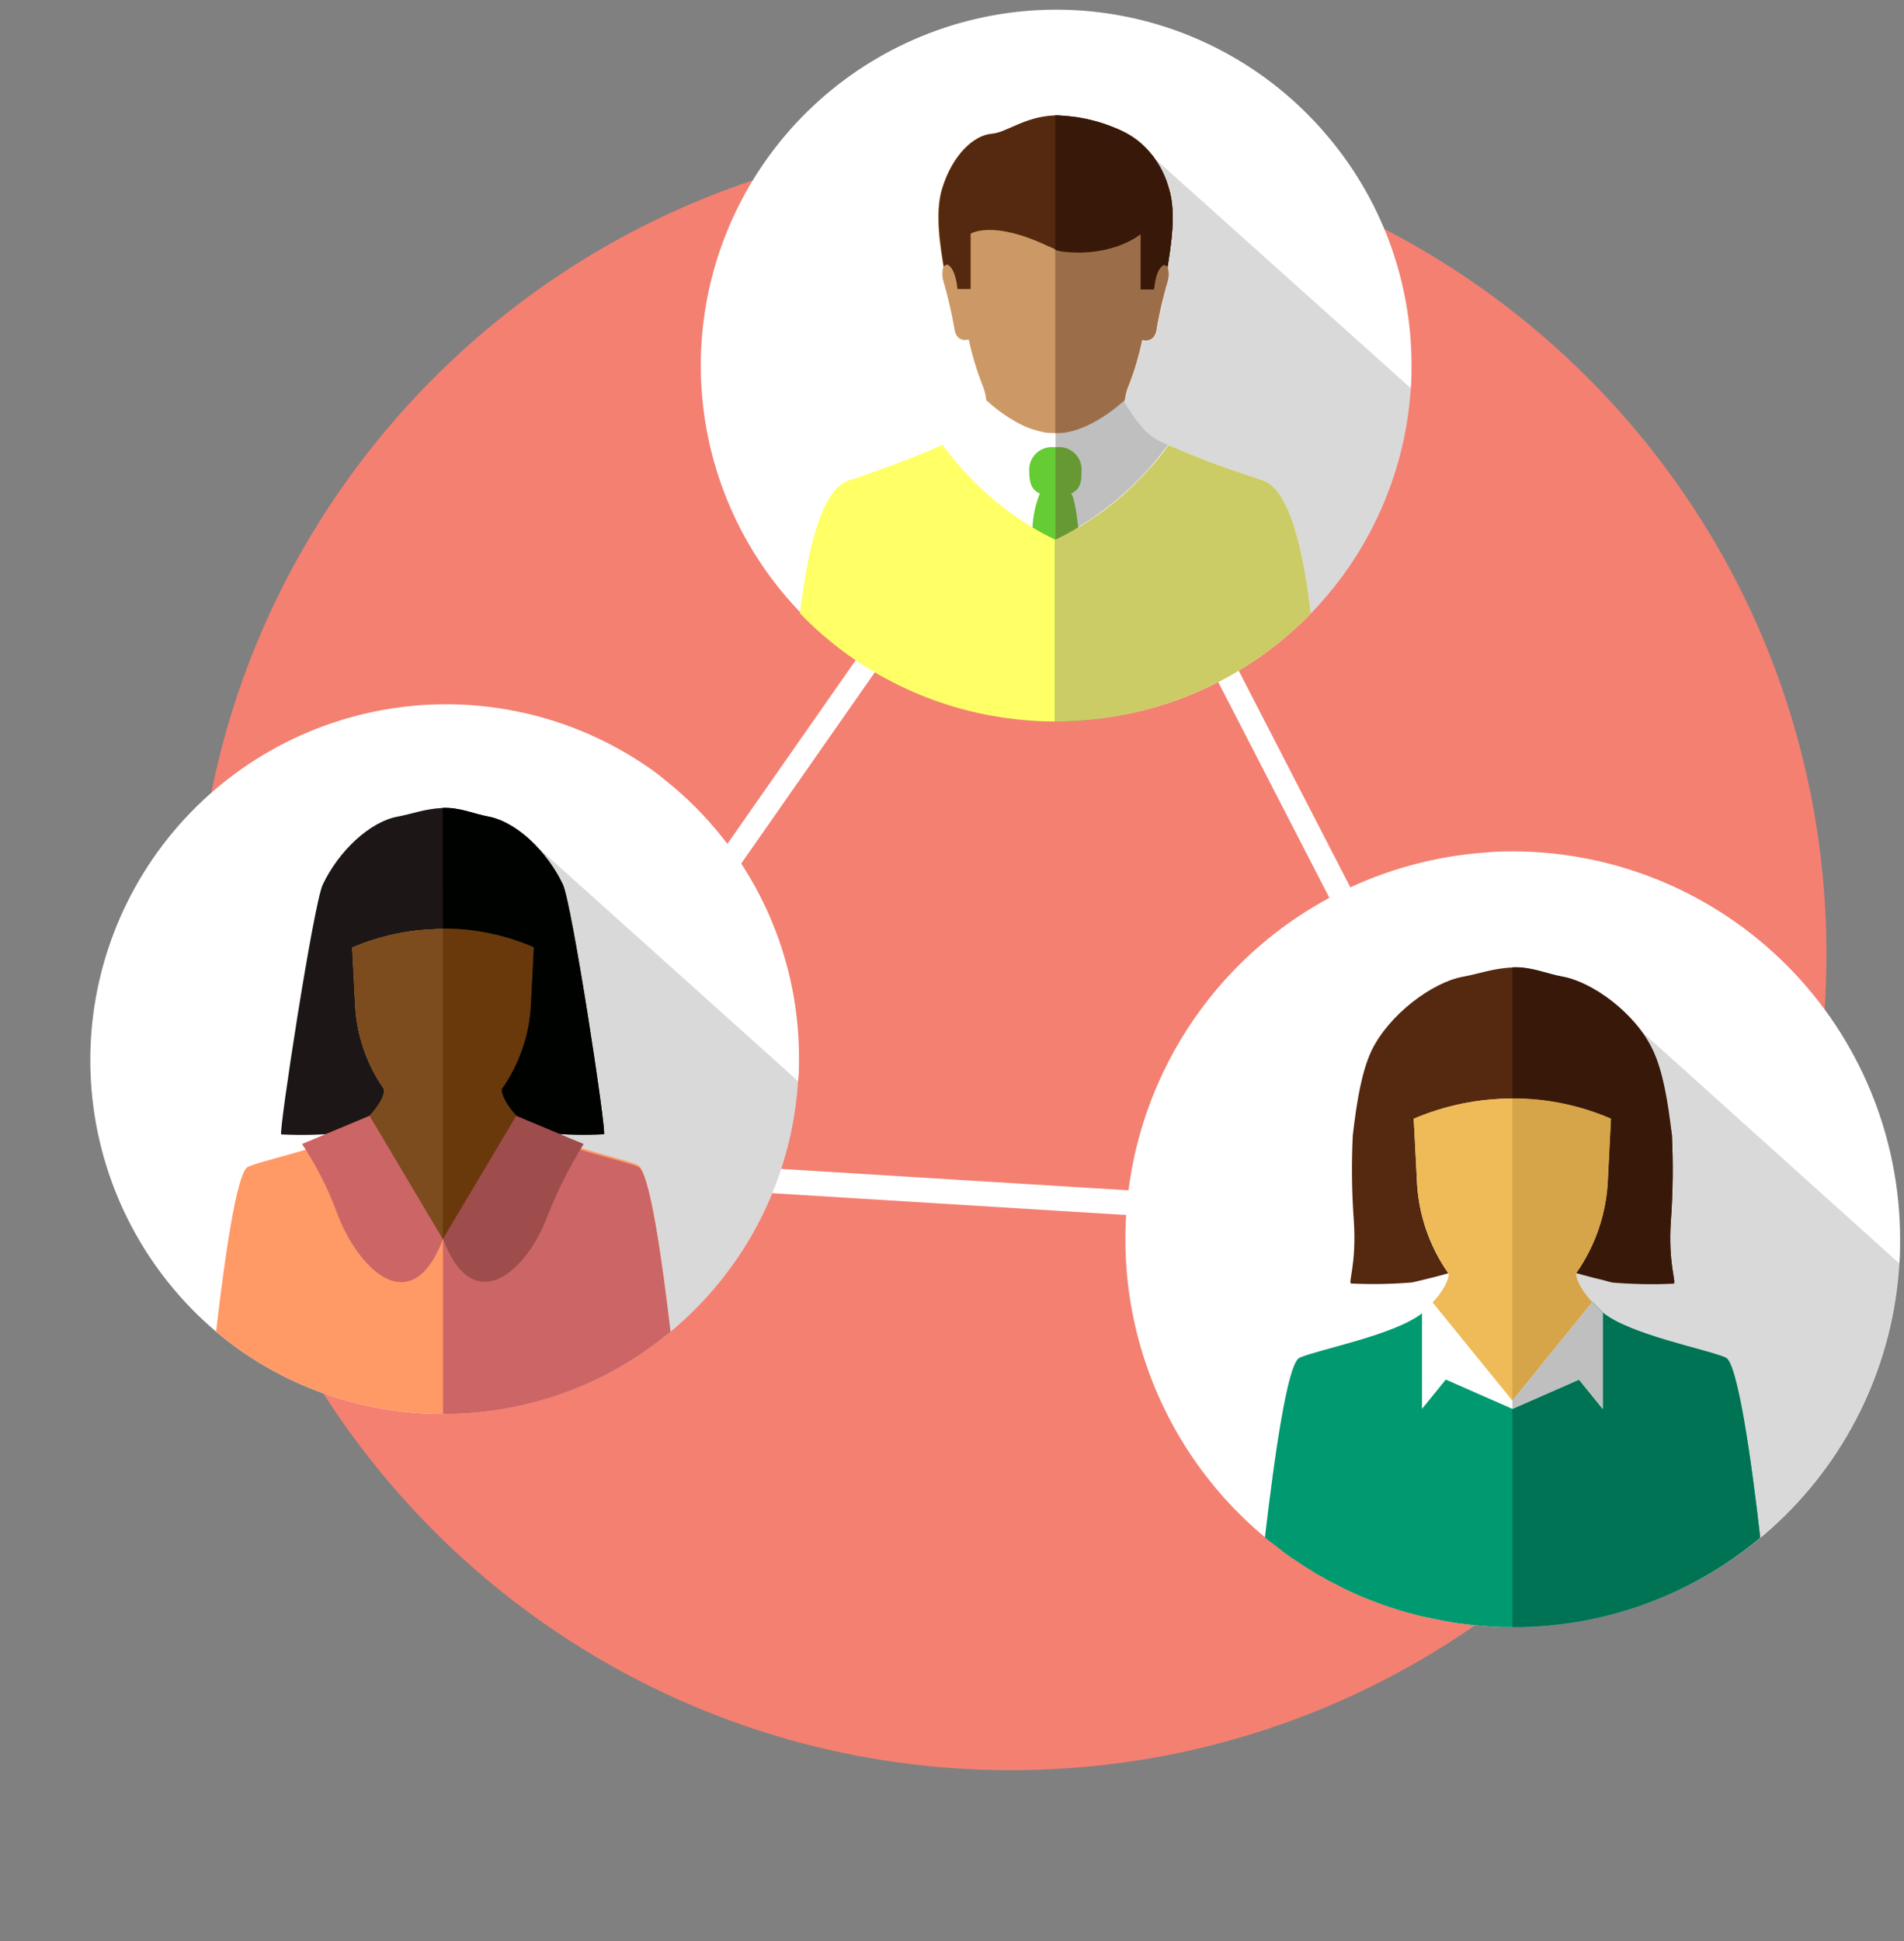 <svg viewBox="0 0 155 158" fill="none" xmlns="http://www.w3.org/2000/svg">
<rect x="0" y="0" width="155" height="158" fill="#808080" stroke="none"/>
<g clip-path="url(#clip0_113_1493)">
<path d="M82.293 144.074C118.961 144.074 148.687 114.349 148.687 77.681C148.687 41.013 118.961 11.287 82.293 11.287C45.625 11.287 15.899 41.013 15.899 77.681C15.899 114.349 45.625 144.074 82.293 144.074Z" fill="#F48072"/>
<mask id="mask0_113_1493" style="mask-type:alpha" maskUnits="userSpaceOnUse" x="15" y="11" width="134" height="134">
<path d="M82.293 144.074C118.961 144.074 148.687 114.349 148.687 77.681C148.687 41.013 118.961 11.287 82.293 11.287C45.625 11.287 15.899 41.013 15.899 77.681C15.899 114.349 45.625 144.074 82.293 144.074Z" fill="#F48072"/>
</mask>
<g mask="url(#mask0_113_1493)">
<path d="M45.112 94L119.339 98.573L119.227 100.585L45 96.012L45.112 94Z" fill="white"/>
<path d="M85.813 29.585L87.765 29.21L120.628 92.988L118.676 93.363L85.813 29.585Z" fill="white"/>
<path d="M45.502 88.31L86.866 29.106L88.705 29.69L47.341 88.888L45.502 88.31Z" fill="white"/>
</g>
<path d="M114.909 29.75C114.909 30.372 114.909 30.987 114.849 31.587C114.493 37.172 112.526 42.534 109.187 47.025C105.848 51.517 101.279 54.944 96.033 56.894C93.801 57.728 91.471 58.27 89.1 58.505C86.986 58.765 84.849 58.765 82.735 58.505C82.383 58.468 82.038 58.431 81.708 58.371C80.959 58.273 80.254 58.138 79.534 57.981C72.607 56.39 66.506 52.308 62.393 46.511C58.279 40.714 56.441 33.607 57.228 26.543C58.015 19.479 61.372 12.951 66.66 8.201C71.948 3.451 78.798 0.812 85.906 0.785C93.541 0.769 100.872 3.777 106.296 9.151C106.82 9.675 107.323 10.2 107.795 10.755C112.388 16.017 114.915 22.766 114.909 29.75Z" fill="white"/>
<path opacity="0.15" d="M114.849 31.594C114.414 38.487 111.526 44.997 106.708 49.945C106.138 44.937 104.999 39.855 102.795 39.12L101.491 38.671C98.627 37.681 96.543 36.827 95.539 36.422C94.849 36.122 94.339 35.912 94.114 35.792C93.697 35.532 93.322 35.209 93.005 34.833L92.405 34.083L91.596 32.839V32.614C91.632 32.146 91.754 31.689 91.956 31.264C92.401 30.094 92.757 28.891 93.02 27.666C93.02 27.666 94.084 28.026 94.204 26.669C94.428 25.404 94.724 24.153 95.089 22.921C95.2 22.547 95.2 22.148 95.089 21.774C95.359 20.14 95.838 17.381 95.209 15.402C95.134 15.148 95.044 14.923 94.954 14.698C94.903 14.547 94.843 14.399 94.774 14.256C94.729 14.158 94.684 14.053 94.639 13.963C94.594 13.873 94.489 13.693 94.414 13.559L94.249 13.289C94.174 13.154 94.084 13.034 94.01 12.914L114.849 31.594Z" fill="black"/>
<path d="M95.164 15.343C94.287 12.531 92.54 11.032 91.168 10.905C89.924 10.8 88.477 9.458 85.921 9.406C83.387 9.473 81.941 10.815 80.674 10.905C79.294 11.032 77.548 12.531 76.678 15.343C76.064 17.329 76.536 20.088 76.798 21.714C76.688 22.094 76.688 22.497 76.798 22.876C77.159 24.109 77.451 25.36 77.675 26.624C77.803 27.989 78.86 27.629 78.86 27.629C79.123 28.854 79.481 30.057 79.932 31.227C80.124 31.654 80.246 32.11 80.291 32.576C80.3 32.651 80.3 32.727 80.291 32.801L80.546 33.019C81.844 34.103 83.388 34.853 85.044 35.2C85.15 35.222 85.258 35.237 85.366 35.245H85.883H85.996C86.168 35.245 86.341 35.245 86.506 35.245C86.617 35.237 86.727 35.222 86.835 35.2C88.491 34.853 90.035 34.103 91.333 33.019L91.573 32.816C91.565 32.741 91.565 32.666 91.573 32.591C91.615 32.123 91.739 31.666 91.94 31.242C92.386 30.072 92.739 28.869 92.997 27.644C92.997 27.644 94.062 28.004 94.182 26.639C94.404 25.374 94.699 24.122 95.066 22.891C95.177 22.512 95.177 22.109 95.066 21.729C95.306 20.088 95.778 17.329 95.164 15.343Z" fill="#CC9966"/>
<path d="M95.539 36.384L95.082 36.212C92.698 39.486 89.555 42.13 85.921 43.918C82.282 42.133 79.133 39.488 76.746 36.212C77.226 36.01 77.563 35.845 77.743 35.755C78.162 35.497 78.539 35.175 78.86 34.803L79.46 34.053L80.269 32.816L80.306 32.584C81.233 33.445 82.284 34.16 83.425 34.705C84.19 35.068 85.022 35.27 85.869 35.297H85.981C88.755 35.297 91.551 32.584 91.551 32.584V32.816L92.36 34.053L92.96 34.803C93.278 35.179 93.655 35.501 94.077 35.755C94.332 35.875 94.834 36.092 95.539 36.384Z" fill="white"/>
<path d="M85.906 9.391V35.267H85.981C86.153 35.267 86.326 35.267 86.491 35.267C86.602 35.26 86.712 35.245 86.82 35.222C88.476 34.875 90.02 34.126 91.318 33.041L91.558 32.839C91.55 32.764 91.55 32.688 91.558 32.614C91.6 32.146 91.724 31.689 91.925 31.264C92.371 30.094 92.724 28.891 92.982 27.666C92.982 27.666 94.047 28.026 94.167 26.662C94.389 25.396 94.684 24.145 95.051 22.914C95.162 22.534 95.162 22.131 95.051 21.752C95.314 20.125 95.801 17.366 95.171 15.38C94.294 12.569 92.548 11.07 91.176 10.942C89.916 10.8 88.462 9.443 85.906 9.391Z" fill="#9B6E49"/>
<path d="M95.164 15.343C95.114 15.169 95.054 14.999 94.984 14.833C94.984 14.833 94.984 14.833 94.984 14.773C94.924 14.63 94.871 14.488 94.812 14.353C94.752 14.218 94.729 14.166 94.684 14.076C94.656 14.022 94.631 13.967 94.609 13.911L94.392 13.506C94.262 13.278 94.119 13.058 93.965 12.846L93.912 12.764C93.912 12.719 93.837 12.666 93.792 12.621C93.746 12.545 93.69 12.475 93.627 12.412C93.018 11.668 92.25 11.071 91.378 10.665C89.683 9.861 87.835 9.426 85.959 9.391C83.425 9.458 81.978 10.8 80.711 10.89C79.332 11.017 77.585 12.517 76.716 15.328C76.101 17.314 76.573 20.073 76.836 21.699C76.869 21.652 76.913 21.612 76.963 21.584C77.014 21.555 77.07 21.538 77.128 21.534C77.128 21.534 77.758 21.692 77.945 23.521H79.017V19.023C79.017 19.023 80.749 17.861 85.321 20.035C85.464 20.103 85.779 20.215 85.936 20.305H86.101C86.228 20.345 86.359 20.372 86.491 20.387H86.566C90.674 20.845 92.885 18.963 92.885 18.963V23.461H93.965C94.144 21.632 94.782 21.474 94.782 21.474C94.84 21.478 94.896 21.495 94.946 21.524C94.997 21.552 95.041 21.592 95.074 21.639C95.306 20.088 95.779 17.329 95.164 15.343Z" fill="#54290F"/>
<path d="M95.539 36.384L95.082 36.212C92.698 39.486 89.555 42.13 85.921 43.918V35.267H85.996C88.77 35.267 91.566 32.554 91.566 32.554V32.786L92.375 34.023L92.975 34.773C93.293 35.149 93.67 35.471 94.092 35.725C94.332 35.875 94.834 36.092 95.539 36.384Z" fill="#BFBFBF"/>
<path d="M89.107 58.543C88.049 58.663 86.986 58.723 85.921 58.723C84.867 58.724 83.813 58.664 82.765 58.543C82.945 55.185 83.477 47.156 84.055 42.898C84.097 41.962 84.298 41.04 84.647 40.17C83.897 39.825 83.792 39.165 83.792 38.386C83.768 38.119 83.803 37.851 83.894 37.599C83.985 37.347 84.129 37.118 84.318 36.928C84.506 36.739 84.734 36.592 84.985 36.499C85.236 36.407 85.504 36.37 85.771 36.392H86.116C86.378 36.378 86.641 36.42 86.885 36.517C87.13 36.613 87.351 36.761 87.534 36.95C87.716 37.139 87.856 37.365 87.944 37.612C88.032 37.86 88.065 38.124 88.042 38.386C88.042 39.135 87.968 39.825 87.188 40.17C87.39 40.365 87.585 41.384 87.773 42.883C88.027 44.773 88.267 47.381 88.522 50.065C88.792 53.356 89.002 56.684 89.107 58.543Z" fill="#66CC33"/>
<path d="M85.899 43.918V58.723C84.844 58.724 83.79 58.664 82.743 58.543C76.045 57.816 69.814 54.769 65.127 49.93C65.711 44.938 66.851 39.855 69.055 39.12C69.355 39.031 69.654 38.926 69.939 38.821C72.893 37.816 75.306 36.842 76.686 36.227H76.746C78.706 38.918 81.183 41.191 84.032 42.913C84.635 43.283 85.258 43.618 85.899 43.918Z" fill="#FFFF66"/>
<path d="M89.107 58.543C88.049 58.663 86.986 58.723 85.921 58.723V36.392H86.116C86.379 36.378 86.641 36.421 86.885 36.517C87.13 36.613 87.351 36.761 87.534 36.95C87.716 37.139 87.856 37.365 87.944 37.612C88.032 37.86 88.066 38.124 88.043 38.386C88.043 39.135 87.968 39.825 87.188 40.17C87.39 40.365 87.585 41.384 87.773 42.883C88.028 44.773 88.267 47.381 88.522 50.065C88.792 53.356 89.002 56.684 89.107 58.543Z" fill="#669933"/>
<path d="M85.906 9.391V20.35C86.138 20.395 86.363 20.47 86.536 20.485C90.644 20.942 92.855 19.061 92.855 19.061V23.558H93.934C94.114 21.729 94.751 21.572 94.751 21.572C94.809 21.576 94.866 21.593 94.916 21.621C94.967 21.65 95.01 21.689 95.044 21.737C95.306 20.11 95.793 17.352 95.164 15.365C94.905 14.358 94.431 13.418 93.775 12.611C93.119 11.803 92.296 11.147 91.363 10.688C89.657 9.871 87.797 9.429 85.906 9.391Z" fill="#381909"/>
<path d="M106.708 49.945C103.716 53.032 100.068 55.407 96.034 56.894C92.798 58.098 89.374 58.717 85.921 58.723V43.918C85.921 43.918 86.161 43.813 86.596 43.588L87.016 43.363L87.255 43.228C87.42 43.123 87.6 43.033 87.78 42.913H87.825C88.095 42.749 88.38 42.569 88.695 42.359C89.01 42.149 89.174 42.029 89.444 41.849C89.714 41.669 90.029 41.429 90.329 41.189C91.258 40.468 92.13 39.676 92.938 38.821C93.134 38.632 93.319 38.431 93.492 38.221C94.079 37.601 94.62 36.94 95.111 36.242L95.576 36.422C96.581 36.857 98.665 37.711 101.528 38.671L102.833 39.12C104.999 39.855 106.138 44.937 106.708 49.945Z" fill="#CCCC66"/>
<path d="M154.683 100.874C154.683 101.533 154.683 102.178 154.623 102.838C154.14 110.855 150.61 118.384 144.757 123.884C138.905 129.384 131.171 132.44 123.139 132.425C122.57 132.425 122 132.425 121.43 132.38C120.861 132.335 120.253 132.298 119.661 132.23C119.069 132.163 118.267 132.065 117.57 131.915C116.873 131.766 116.228 131.661 115.546 131.496C114.976 131.346 114.406 131.203 113.859 131.031C113.312 130.858 112.78 130.694 112.255 130.484C111.895 130.356 111.505 130.206 111.161 130.064C110.272 129.708 109.406 129.297 108.567 128.835C108.207 128.67 107.892 128.482 107.555 128.287C107.385 128.211 107.222 128.121 107.068 128.017C106.475 127.658 105.883 127.268 105.336 126.901L105.044 126.706C104.706 126.473 104.369 126.218 104.054 125.956C103.739 125.694 103.305 125.409 102.997 125.131C98.152 121.102 94.623 115.715 92.867 109.662C91.11 103.61 91.206 97.171 93.141 91.173C95.076 85.176 98.763 79.895 103.726 76.012C108.689 72.128 114.701 69.819 120.988 69.382C121.685 69.315 122.397 69.293 123.117 69.293H123.199C131.558 69.318 139.566 72.657 145.468 78.577C151.369 84.497 154.683 92.515 154.683 100.874Z" fill="white"/>
<path opacity="0.15" d="M154.616 102.83C154.355 107.126 153.215 111.323 151.269 115.161C149.322 119 146.609 122.398 143.297 125.146C142.547 118.745 141.468 110.904 140.471 110.514C138.844 109.817 132.72 108.67 130.486 106.863L129.631 105.994C128.274 104.554 128.259 103.557 128.342 103.61C128.424 103.662 128.342 103.61 128.409 103.61C128.799 103.76 130.253 104.12 130.958 104.277C131.03 104.308 131.106 104.33 131.183 104.345H131.28C132.936 104.484 134.599 104.514 136.258 104.435C136.52 104.382 135.801 102.83 136.033 99.3C136.13 97.98 136.198 96.541 136.198 95.124C136.198 94.195 136.198 93.28 136.115 92.381C135.786 89.54 135.366 87.133 134.579 85.462C134.341 84.962 134.058 84.485 133.732 84.037L154.616 102.83Z" fill="black"/>
<path d="M136.108 92.403C135.726 89.983 134.935 87.646 133.769 85.492C132.36 82.493 129.624 79.915 127.143 79.495C125.868 79.262 124.654 78.685 123.11 78.745C121.565 78.805 120.359 79.27 119.084 79.495C116.603 79.952 113.087 82.561 111.663 85.492C110.861 87.186 110.456 89.57 110.126 92.411C110.014 94.717 110.042 97.027 110.209 99.33C110.449 102.853 109.729 104.42 109.991 104.465C111.648 104.544 113.308 104.514 114.961 104.375C115.404 104.285 117.652 103.73 117.9 103.625C116.325 101.38 115.437 98.727 115.344 95.986L115.089 91.054C117.627 89.971 120.358 89.412 123.117 89.412C125.877 89.412 128.608 89.971 131.146 91.054L130.898 95.986C130.795 98.724 129.905 101.373 128.334 103.617C128.582 103.745 129.197 103.415 129.999 103.902C130.392 104.138 130.823 104.303 131.273 104.39C132.926 104.529 134.586 104.559 136.243 104.48C136.505 104.435 135.778 102.868 136.026 99.345C136.193 97.035 136.221 94.717 136.108 92.403Z" fill="#54290F"/>
<path d="M143.297 125.146C137.639 129.877 130.492 132.455 123.117 132.425C122.547 132.425 121.978 132.425 121.408 132.38C120.838 132.335 120.231 132.298 119.639 132.23C119.047 132.163 118.245 132.065 117.547 131.915C116.85 131.766 116.206 131.661 115.523 131.496C114.954 131.346 114.384 131.203 113.837 131.031C113.29 130.858 112.757 130.694 112.233 130.484C111.873 130.356 111.483 130.206 111.138 130.064C110.249 129.707 109.383 129.297 108.545 128.835C108.185 128.67 107.87 128.482 107.533 128.287C107.363 128.211 107.2 128.121 107.045 128.017C106.453 127.658 105.861 127.268 105.314 126.901L105.021 126.706C104.684 126.473 104.347 126.218 104.032 125.956C103.717 125.694 103.282 125.409 102.975 125.131C103.724 118.722 104.811 110.889 105.801 110.499C107.428 109.802 113.514 108.662 115.793 106.871L116.663 106.009C116.959 106.684 117.297 107.34 117.675 107.973C117.84 108.265 118.035 108.557 118.245 108.872C119.066 110.234 120.025 111.508 121.108 112.673C121.152 112.726 121.203 112.774 121.258 112.815C121.414 112.982 121.582 113.138 121.76 113.28C121.927 113.445 122.113 113.588 122.315 113.707C122.454 113.794 122.602 113.864 122.757 113.917C122.861 113.973 122.977 114.002 123.095 114C123.104 114.004 123.114 114.007 123.125 114.007C123.135 114.007 123.145 114.004 123.155 114C124.909 114 128.597 108.497 129.646 105.986L130.516 106.848C132.765 108.662 138.889 109.802 140.508 110.499C141.46 110.934 142.562 118.737 143.297 125.146Z" fill="#009970"/>
<path d="M128.334 103.602C129.902 101.362 130.792 98.719 130.898 95.986L131.145 91.054C128.607 89.971 125.877 89.412 123.117 89.412C120.358 89.412 117.627 89.971 115.089 91.054L115.343 95.986C115.441 98.725 116.332 101.376 117.907 103.617C117.997 103.572 117.975 104.577 116.618 106.009C117.675 108.52 121.37 114.015 123.117 114.015C124.864 114.015 128.559 108.52 129.624 106.009C128.274 104.562 128.244 103.557 128.334 103.602Z" fill="#EFBA58"/>
<path d="M143.297 125.146C137.638 129.874 130.491 132.452 123.117 132.425V113.977C124.864 113.977 128.559 108.475 129.616 105.964L130.471 106.833C132.72 108.64 138.829 109.787 140.456 110.484C141.468 110.979 142.562 118.745 143.297 125.146Z" fill="#007354"/>
<path d="M123.117 89.397C125.878 89.381 128.612 89.94 131.145 91.039L130.898 95.971C130.795 98.709 129.905 101.358 128.334 103.602C128.582 103.73 130.831 104.285 131.273 104.352C132.926 104.491 134.586 104.521 136.243 104.442C136.505 104.397 135.778 102.83 136.025 99.307C136.192 97.005 136.22 94.694 136.108 92.388C135.778 89.547 135.358 87.141 134.564 85.469C133.162 82.471 129.631 79.892 127.15 79.472C125.876 79.24 124.661 78.663 123.117 78.723V89.397Z" fill="#381909"/>
<path d="M123.117 89.397V113.977C124.871 113.977 128.559 108.482 129.624 105.971C128.274 104.539 128.244 103.535 128.334 103.58C129.898 101.346 130.788 98.711 130.898 95.986L131.145 91.054C128.613 89.95 125.879 89.386 123.117 89.397Z" fill="#D6A449"/>
<path d="M129.616 105.994L123.124 114L116.618 105.994L115.763 106.856V114.667L117.697 112.283L123.117 114.667V114.622V114.667L128.544 112.283L130.471 114.667V106.856L129.616 105.994Z" fill="white"/>
<path d="M129.616 105.994L123.117 114V114.667L128.544 112.283L130.471 114.667V106.856L129.616 105.994Z" fill="#BFBFBF"/>
<path d="M65.044 86.106C65.044 86.744 65.044 87.381 64.969 88.003C64.718 91.928 63.668 95.761 61.883 99.266C60.097 102.771 57.615 105.874 54.587 108.385C49.388 112.718 42.832 115.087 36.064 115.079C31.837 115.086 27.66 114.162 23.83 112.373C23.231 112.103 22.653 111.788 22.091 111.481C20.492 110.602 18.985 109.565 17.593 108.385C11.93 103.587 8.325 96.798 7.522 89.42C6.719 82.041 8.779 74.636 13.277 68.732C17.775 62.828 24.367 58.876 31.695 57.691C39.022 56.507 46.524 58.18 52.653 62.366C53.196 62.733 53.719 63.128 54.22 63.55C57.603 66.255 60.333 69.688 62.207 73.593C64.081 77.498 65.051 81.775 65.044 86.106Z" fill="white"/>
<path opacity="0.15" d="M64.977 88.003C64.721 91.928 63.668 95.76 61.881 99.264C60.095 102.768 57.613 105.872 54.587 108.385C53.898 102.508 52.893 95.357 51.978 94.967C51.184 94.622 49.227 94.172 47.241 93.558C47.413 93.28 47.511 93.108 47.511 93.108L45.592 92.298C46.881 92.381 48.905 92.351 49.19 92.298C49.475 92.246 46.589 73.55 45.832 71.999C45.31 70.906 44.631 69.895 43.815 69L64.977 88.003Z" fill="black"/>
<path d="M45.832 71.999C44.542 69.27 42.031 66.886 39.76 66.466C38.583 66.249 37.466 65.717 36.057 65.762C34.647 65.807 33.53 66.249 32.353 66.466C30.105 66.886 27.564 69.27 26.274 71.999C25.524 73.565 22.654 92.291 22.893 92.328C24.415 92.403 25.94 92.375 27.459 92.246C27.871 92.167 28.267 92.017 28.628 91.803C29.378 91.354 31.469 90.387 31.267 88.633C29.823 86.572 29.005 84.138 28.913 81.624L28.68 77.126C31.011 76.132 33.519 75.62 36.053 75.62C38.587 75.62 41.094 76.132 43.425 77.126L43.193 81.624C43.091 84.135 42.266 86.564 40.817 88.618C41.049 88.73 42.698 91.339 43.44 91.788C43.8 92.007 44.196 92.157 44.61 92.231C46.125 92.36 47.648 92.388 49.167 92.313C49.437 92.276 46.574 73.55 45.832 71.999Z" fill="#1C1716"/>
<path d="M54.587 108.385C49.388 112.718 42.832 115.087 36.064 115.079C31.837 115.086 27.66 114.162 23.83 112.373C23.231 112.103 22.653 111.788 22.091 111.481C20.492 110.602 18.985 109.565 17.593 108.385C18.268 102.515 19.273 95.357 20.187 94.967C20.974 94.622 22.953 94.157 24.925 93.558C26.495 93.156 27.987 92.494 29.34 91.601C29.42 91.513 29.511 91.435 29.61 91.369C29.706 91.239 29.817 91.121 29.94 91.016C30.001 90.96 30.059 90.9 30.112 90.837V90.881C30.307 91.324 30.569 91.961 30.907 92.695C30.914 92.715 30.914 92.736 30.907 92.755C30.97 92.827 31.025 92.905 31.072 92.988C31.132 93.13 31.206 93.28 31.267 93.415C31.326 93.55 31.364 93.647 31.424 93.767C31.574 94.09 31.746 94.442 31.926 94.809C31.942 94.871 31.967 94.929 32.001 94.982C32.271 95.567 32.563 96.144 32.856 96.683C33.373 97.699 33.961 98.675 34.617 99.607C34.752 99.787 34.887 99.959 35.022 100.117L35.232 100.327C35.36 100.465 35.503 100.588 35.659 100.694C35.784 100.785 35.932 100.84 36.087 100.851C36.168 100.853 36.248 100.832 36.319 100.791C36.644 100.632 36.928 100.402 37.151 100.117C37.346 99.884 37.541 99.607 37.773 99.3C38.118 98.797 38.523 98.175 38.853 97.516C39.692 96.016 40.517 94.262 41.161 92.845C41.236 92.673 41.289 92.523 41.349 92.366C41.403 92.281 41.448 92.19 41.484 92.096C41.641 91.766 41.761 91.474 41.874 91.219C41.986 90.964 42.008 90.949 42.053 90.814C42.053 90.814 42.053 90.814 42.053 90.859C42.053 90.904 42.053 90.859 42.099 90.859H42.136C42.248 90.994 42.383 91.129 42.526 91.286C42.622 91.353 42.71 91.431 42.788 91.519C43.286 91.894 43.834 92.199 44.415 92.426C44.415 92.426 44.475 92.426 44.497 92.426C45.38 92.832 46.295 93.163 47.233 93.415C49.205 94.03 51.161 94.48 51.948 94.824C52.886 95.357 53.89 102.515 54.587 108.385Z" fill="#FF9966"/>
<path d="M40.817 88.618C42.261 86.557 43.078 84.123 43.17 81.609L43.403 77.111C41.072 76.117 38.564 75.605 36.03 75.605C33.496 75.605 30.989 76.117 28.658 77.111L28.89 81.609C28.983 84.123 29.8 86.557 31.244 88.618C31.327 88.618 31.304 89.502 30.06 90.814C31.034 93.115 34.422 100.859 36.057 100.866C37.691 100.874 41.057 93.115 42.054 90.814C40.817 89.502 40.757 88.58 40.817 88.618Z" fill="#7D4C1E"/>
<path d="M30.082 90.814L24.587 93.108C25.724 94.811 26.66 96.639 27.376 98.558C29.025 103.153 33.433 107.703 36.056 100.866L30.082 90.814Z" fill="#CC6666"/>
<path d="M42.024 90.814L44.64 92.658C44.64 92.658 40.682 103.093 36.057 100.866L42.024 90.814Z" fill="#146550"/>
<path d="M36.057 75.574C38.59 75.558 41.1 76.069 43.425 77.073L43.193 81.571C43.101 84.101 42.275 86.549 40.817 88.618C40.577 90.192 42.698 91.339 43.44 91.788C43.8 92.007 44.196 92.157 44.61 92.231C46.126 92.36 47.648 92.388 49.167 92.313C49.415 92.313 46.551 73.573 45.809 71.984C44.52 69.255 42.009 66.871 39.737 66.451C38.56 66.234 37.444 65.702 36.034 65.747L36.057 75.574Z" fill="#000200"/>
<path d="M54.587 108.385C49.394 112.729 42.834 115.1 36.064 115.079V100.874C37.263 100.874 39.467 96.496 40.907 93.378C41.071 93.04 41.221 92.703 41.341 92.411C41.386 92.32 41.426 92.228 41.461 92.133C41.532 92.009 41.592 91.878 41.641 91.743C41.791 91.406 41.919 91.099 42.031 90.867C42.031 90.867 42.076 90.911 42.106 90.919C42.226 91.069 42.368 91.219 42.533 91.391L42.81 91.631C43.324 92.028 43.892 92.349 44.497 92.583C45.381 92.971 46.29 93.299 47.218 93.565C49.205 94.18 51.161 94.629 51.956 94.974C52.893 95.357 53.897 102.508 54.587 108.385Z" fill="#CC6666"/>
<path d="M36.057 75.574V100.866C37.661 100.866 41.057 93.115 42.054 90.814C40.809 89.502 40.787 88.565 40.869 88.618C42.313 86.557 43.13 84.123 43.223 81.609L43.455 77.111C41.123 76.089 38.603 75.566 36.057 75.574Z" fill="#69390B"/>
<path d="M42.024 90.814L47.518 93.108C46.355 94.972 45.366 96.939 44.565 98.985C42.916 103.415 38.568 107.448 36.057 100.836L42.024 90.814Z" fill="#9E4C4C"/>
</g>
<defs>
<clipPath id="clip0_113_1493">
<rect width="154.683" height="156.43" fill="white" transform="translate(0 0.785)"/>
</clipPath>
</defs>
</svg>
